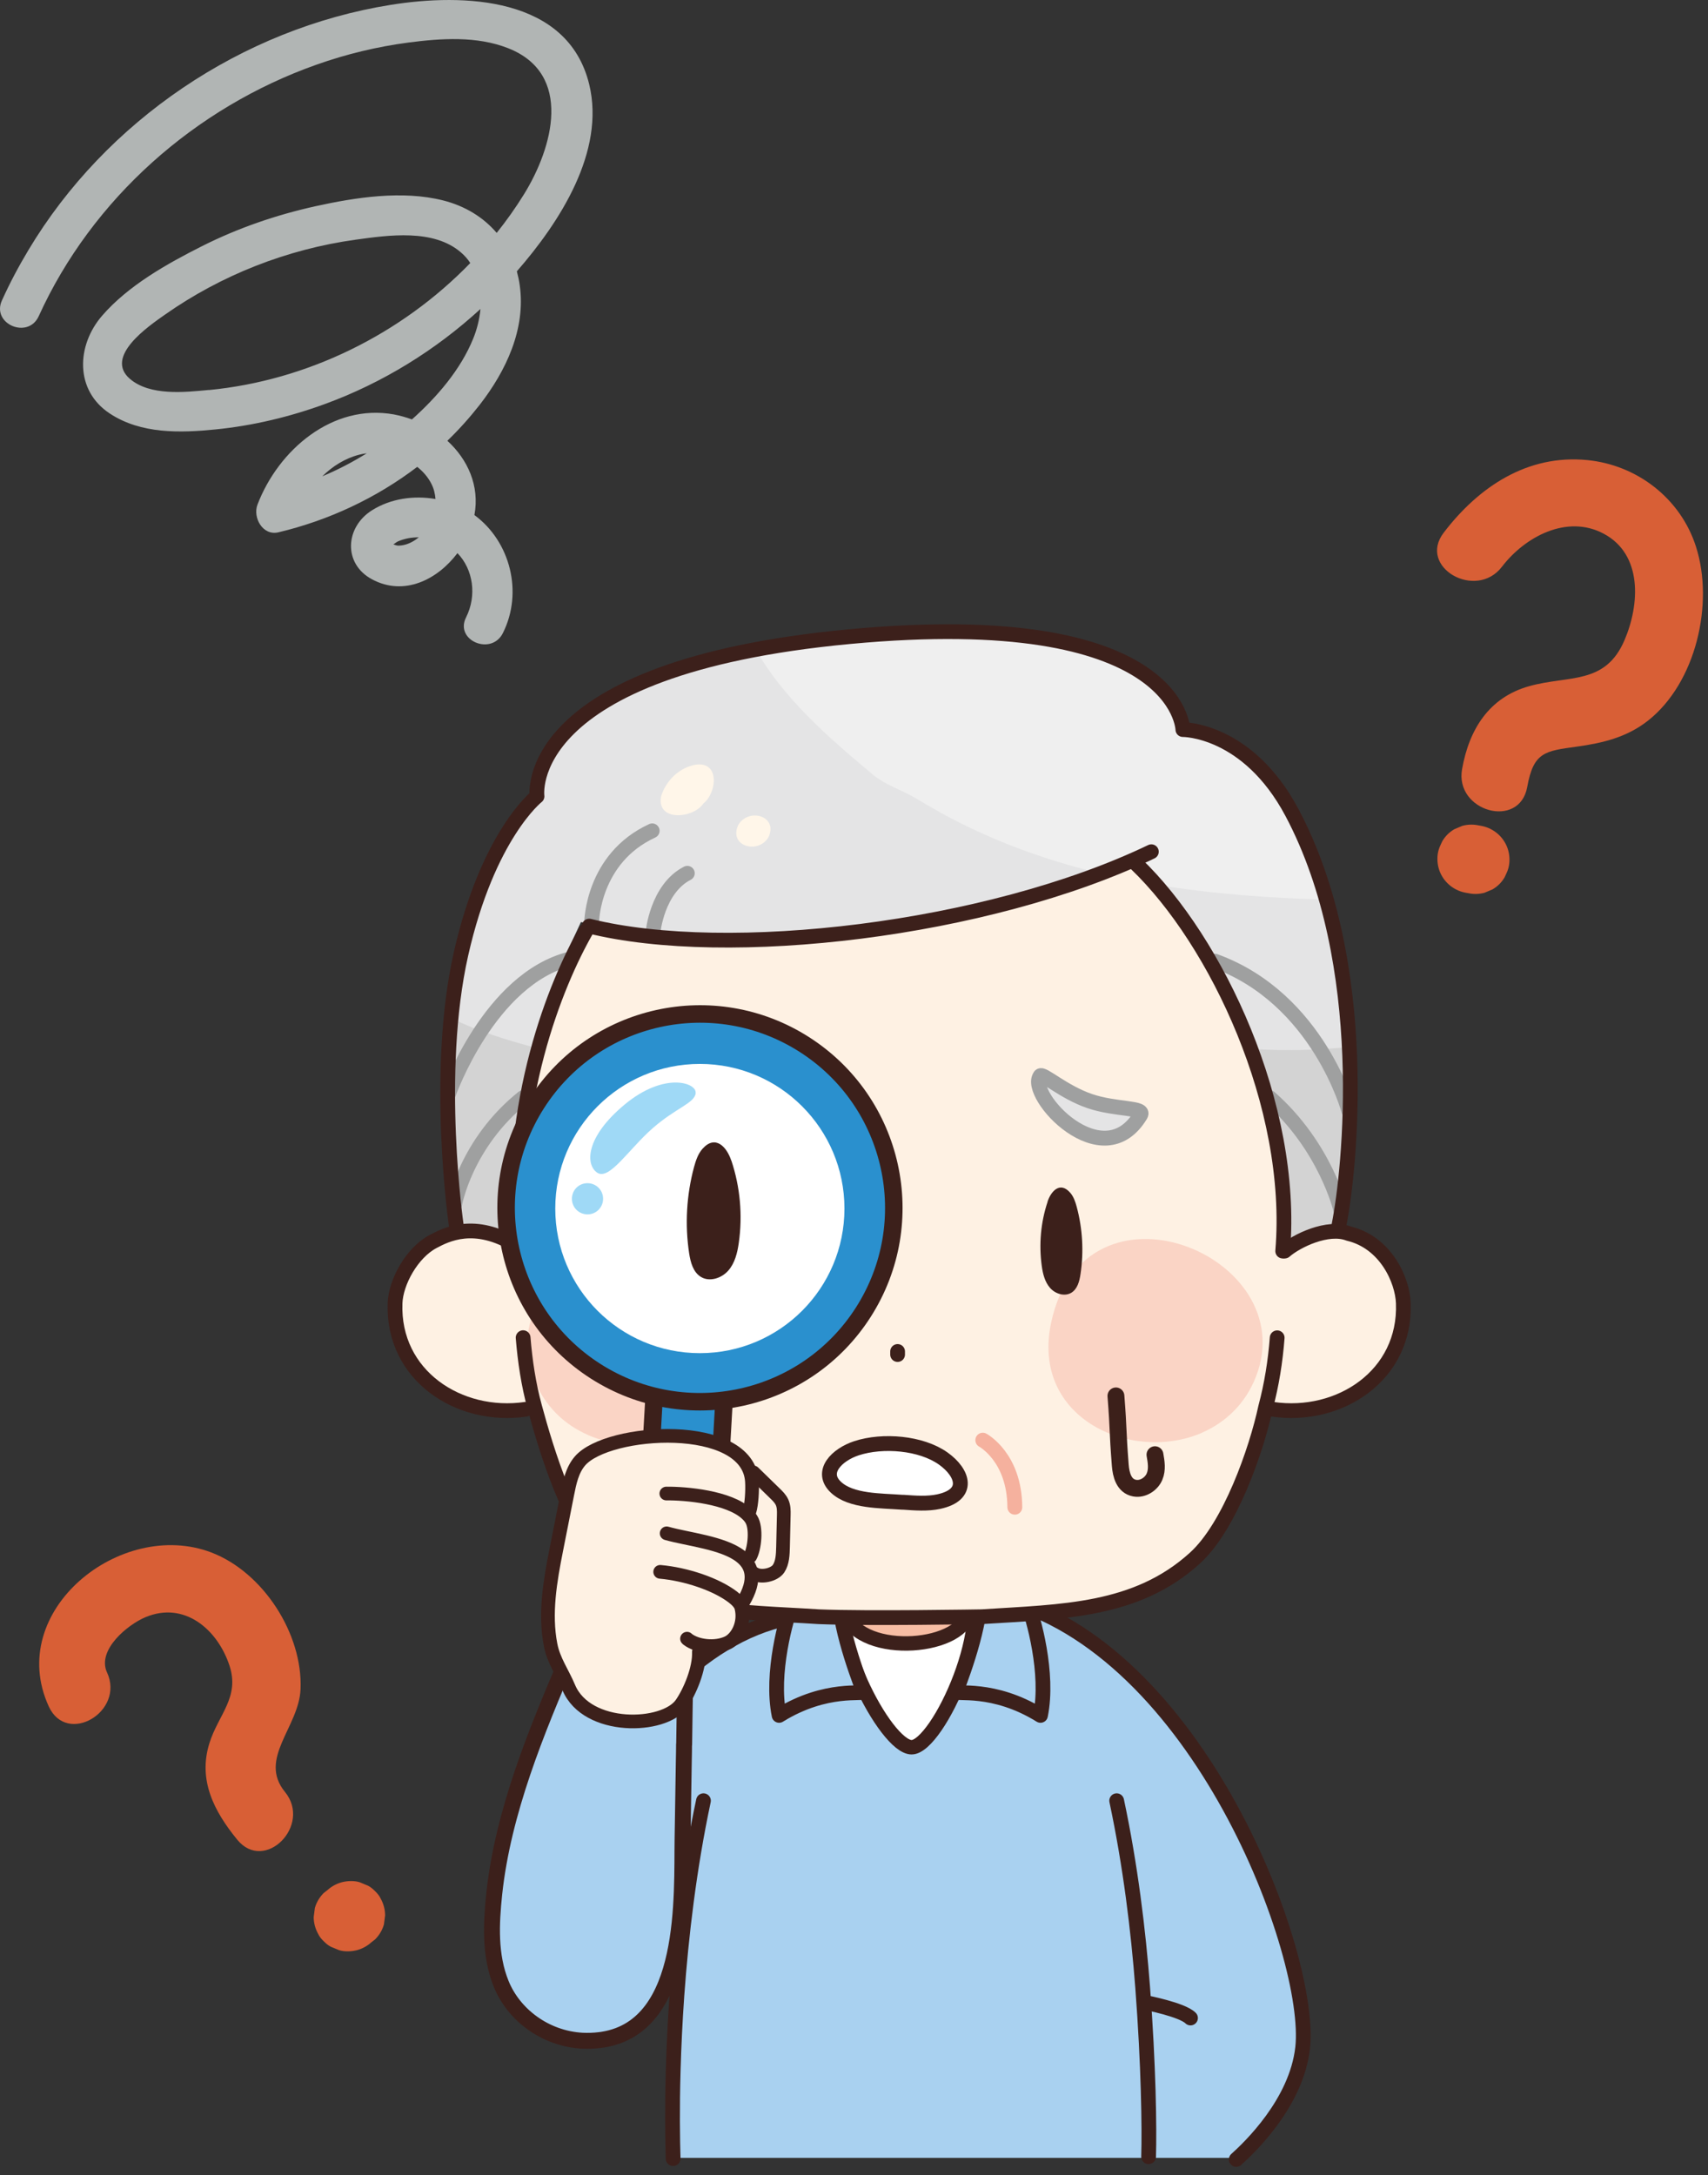 <svg height="205" viewBox="0 0 161 205" width="161" xmlns="http://www.w3.org/2000/svg"><rect x="0" y="0" width="161" height="205" fill="#333333" stroke="none"/><g fill="none" fill-rule="evenodd"><path d="m116.65 203.37h-53.33c-.05-1.67.35-17.06.45-20.78 0 0-8.65-6.68-9.12-12.59 6.56-10.72 11.9-14.97 16.92-16.73l13.21-.54 9.69-2.31c8.94 2.11 26.78 19.63 28.09 39.76.55 8.5-5.92 13.2-5.92 13.2z" fill="#a9d1f0" fill-rule="nonzero"/><path d="m66.31 169.71c-1.36 6.39-2.1 12.77-2.5 18.3-.18 2.55-.29 4.93-.35 7.04-.11 3.72-.06 6.64-.01 8.31v.08" stroke="#3c201b" stroke-linecap="round" stroke-linejoin="round" stroke-width="1.39"/><path d="m105.26 169.71c1.3 6.12 2.04 12.23 2.45 17.6.56 7.37.64 13.25.56 15.95" stroke="#3c201b" stroke-linecap="round" stroke-linejoin="round" stroke-width="1.39"/><path d="m116.53 203.52c1.27-1.14 5.68-5.34 6.26-10.52.96-8.66-9.77-37.78-28.68-42.44l-9.69 2.31" stroke="#3c201b" stroke-linecap="round" stroke-linejoin="round" stroke-width="1.39"/><path d="m108 188.74s3.43.66 4.22 1.45" stroke="#3c201b" stroke-linecap="round" stroke-linejoin="round" stroke-width="1.39"/><path d="m85.72 156.65-8.34-4.45c-8.48 0-16.16 7.06-21.52 16.49" stroke="#3c201b" stroke-linecap="round" stroke-linejoin="round" stroke-width="1.39"/><path d="m79.59 148.63c.98-2.49 9.12-3.43 11.44-.23 2.99 4.12-2.64 16.27-5.1 16.27s-8.27-11.11-6.33-16.04z" style="stroke:#3c201b;stroke-width:1.36;fill:#fff;fill-rule:nonzero;stroke-linecap:round;stroke-linejoin:round"/><path d="m91.27 151.75c-.06 3.64-10.04 4.56-11.59.37v-2.1h11.52l.06 1.73z" style="stroke:#3c201b;stroke-width:1.36;fill:#f7bda4;fill-rule:nonzero;stroke-linecap:round;stroke-linejoin:round"/><path d="m79.12 150.32c0-.44-4.31.43-4.46.79-.53 1.31-2.03 6.6-1.22 10.56 4.46-2.77 8.08-1.91 7.97-2.24-.03-.1-2.3-5.67-2.3-9.1z" style="stroke:#3c201b;stroke-width:1.39;fill:#a9d1f0;fill-rule:nonzero;stroke-linecap:round;stroke-linejoin:round"/><path d="m92.4 150.32c0-.44 4.31.43 4.46.79.53 1.31 2.03 6.6 1.22 10.56-4.46-2.77-8.08-1.91-7.97-2.24.03-.1 2.3-5.67 2.3-9.1z" style="stroke:#3c201b;stroke-width:1.39;fill:#a9d1f0;fill-rule:nonzero;stroke-linecap:round;stroke-linejoin:round"/><path d="m128.11 116.76c2.12 1.13 4.09 3.88 4.17 6.05.26 6.83-6.03 10.93-12.32 10.01l-.66-.18c-1.1 4.05-3.37 10.46-6.67 13.44-5.55 5.04-12.49 5.81-20.09 6.3h-.5c-2.18.06-11.83.32-14.88 0-7.62-.5-14.34-.63-19.96-5.73-3.3-2.99-5.71-9.97-6.81-14.03l-.85.19c-6.29.92-12.58-3.18-12.32-10.01.07-1.98 1.62-4.71 3.58-5.8 3.85-2.14 8.16.53 8.16.53s-1.59-34.92 15.27-35.68c0 0 46.33-2.38 47.57-1.43s4.63 9.09 5.68 13.95 4.85 13.8 3.61 23.6c0 0 4.06-2.79 7.01-1.22z" fill="#fef1e3" fill-rule="nonzero"/><path d="m55.43 135.24c-2.21-.96-4.1-2.7-5.11-5.31-4.42-11.44 16.2-19.79 19.32-5.05 1.92 9.05-7.62 13.21-14.21 10.37z" fill="#fad4c5" fill-rule="nonzero"/><path d="m113.29 135.03c2.21-.96 4.1-2.7 5.11-5.31 4.42-11.44-16.2-19.79-19.32-5.05-1.92 9.05 7.62 13.21 14.21 10.37z" fill="#fad4c5" fill-rule="nonzero"/><path d="m43.11 115.85c-1.27-15.03-1.32-27.27 3.57-35.71 1.9-3.28 3.7-4.49 3.7-4.49s-.5-11.51 20.44-14.36c28.03-3.82 37.77-.87 40.82 7.36 0 0 5.21 1.57 9.78 7.55 4.97 6.51 6.13 23.36 5.9 27.24-.19 3.24-.67 9.16-.95 12.35 0 0-4.13 1.57-5.33 2.06-.11-1.3.17-3.74 0-5.15-1.08-9.13-3.79-21.26-14.08-31.42-22.41 9.47-43.95 7.34-52.2 5.62-4.1 8.62-6.8 17.71-5.84 30.88-.6-.29-5.81-1.93-5.81-1.93z" fill="#e4e4e5" fill-rule="nonzero"/><path d="m117.99 98.85c1.73 4.93 2.56 9.7 3.05 13.85.17 1.41-.11 3.84 0 5.15 1.2-.49 5.33-2.06 5.33-2.06.29-3.19.77-9.11.95-12.35.05-.94.03-2.64-.12-4.77-3.04.31-6.14.4-9.22.18z" fill="#d3d3d3" fill-rule="nonzero"/><path d="m43.11 115.85s5.21 1.64 5.81 1.93c-.54-7.43.08-13.56 1.47-19.05-2.66-.74-5.31-1.51-7.83-2.77-.39 5.89-.07 12.55.55 19.88z" fill="#d3d3d3" fill-rule="nonzero"/><path d="m111.64 68.65c-3.03-8.19-12.69-11.15-40.39-7.42 2.6 4.55 6.66 8.12 10.82 11.6 1.29 1.15 2.86 1.57 4.3 2.43 5.67 3.48 11.64 5.72 17.77 7.15.94-.36 1.88-.74 2.83-1.13.7.69 1.36 1.39 1.99 2.09 5.32.89 10.72 1.27 16.13 1.42-.89-3.41-2.08-6.53-3.66-8.6-4.56-5.98-9.78-7.55-9.78-7.55z" fill="#efefef" fill-rule="nonzero"/><g stroke-linecap="round" stroke-linejoin="round"><path d="m42.88 113.47s1.02-5.71 6.41-10.03" stroke="#9fa0a0" stroke-width="1.36"/><path d="m42.31 103.06s3.81-10.79 11.43-12.7" stroke="#9fa0a0" stroke-width="1.36"/><path d="m126.37 114.04s-1.4-5.97-6.67-10.6" stroke="#9fa0a0" stroke-width="1.36"/><path d="m127.13 104.71s-2.83-10.59-12.6-14.14" stroke="#9fa0a0" stroke-width="1.36"/><path d="m48.73 117.41c-4-2.48-6.72-1.03-7.91-.4-1.99 1.05-3.51 3.82-3.58 5.8-.26 6.83 6.03 10.93 12.32 10.01" stroke="#3c201b" stroke-width="1.39"/><path d="m121.1 117.91c1.11-.97 4.06-2.41 6.03-1.65 3.49.83 5.07 4.38 5.15 6.55.26 6.83-6.03 10.93-12.32 10.01" stroke="#3c201b" stroke-width="1.39"/><path d="m120.39 126.08c-.17 2.22-.52 4.42-1.09 6.55-.86 4.02-3.37 11.24-6.67 14.22-5.55 5.04-12.49 5.03-20.09 5.52 0 0-10.74.19-15.37 0-7.62-.5-14.53-.23-20.15-5.33-3.3-2.99-5.52-10.37-6.62-14.43-.58-2.12-.91-4.33-1.09-6.54" stroke="#3c201b" stroke-width="1.39"/><path d="m43.01 115.5s-2.09-14.35.44-25.58c2.54-11.24 7.17-14.87 7.17-14.87s-1.71-12.13 29.46-15.05 31.42 8.76 31.42 8.76 6.09-.06 10.28 7.81c7.6 14.29 5.44 33.87 4.44 38.87" stroke="#3c201b" stroke-width="1.39"/><path d="m55.25 87.71c-2.86 5-7.41 16.11-6.27 29.82" stroke="#3c201b" stroke-width="1.39"/><path d="m120.91 117.91c1.14-13.71-6.25-29.25-13.81-36.49" stroke="#3c201b" stroke-width="1.39"/><path d="m55.77 86.93s.06-6.03 5.71-8.63" stroke="#9fa0a0" stroke-width="1.39"/><path d="m61.55 87.89s.38-4.13 3.24-5.59" stroke="#9fa0a0" stroke-width="1.39"/><path d="m108.53 80.27c-15.49 7.43-39.98 10.25-52.99 7.01" stroke="#3c201b" stroke-width="1.39"/></g><path d="m98.75 113.26c-.65 1.94-.83 4.03-.55 6.06.1.74.29 1.5.78 2.06s1.36.84 2 .46c.58-.35.77-1.08.87-1.75.32-2.11.2-4.29-.36-6.36-.13-.48-.29-.96-.62-1.33-.95-1.08-1.8-.14-2.13.86z" fill="#3c201b" fill-rule="nonzero"/><path d="m84.61 127.37v.29" stroke="#3c201b" stroke-linecap="round" stroke-linejoin="round" stroke-width="1.39"/><path d="m65.57 72.07c2.28-.34 2.03 2.62.73 3.66-.95 1.42-4.41 1.73-3.99-.66.46-1.5 1.7-2.72 3.26-3z" fill="#fff6e9" fill-rule="nonzero"/><path d="m69.6 77.73c1-1.64 3.79-.81 2.83 1.19-1 1.64-3.79.81-2.83-1.19z" fill="#fff6e9" fill-rule="nonzero"/><path d="m63.84 151.43c-1.82-.1-3.21-1.66-3.11-3.48l.91-16c.1-1.82 1.66-3.21 3.48-3.11 1.82.1 3.21 1.66 3.11 3.48l-.91 16c-.1 1.82-1.66 3.21-3.48 3.11z" style="stroke:#3c201b;stroke-width:1.65;fill:#2a90ce;fill-rule:nonzero;stroke-linecap:round;stroke-linejoin:round"/><circle cx="65.971" cy="113.891" r="18.27" style="stroke:#3c201b;stroke-width:1.65;fill:#2a90ce;fill-rule:nonzero;stroke-linecap:round;stroke-linejoin:round" transform="matrix(.538 -.843 .843 .538 -65.523 108.176)"/><circle cx="65.97" cy="113.9" fill="#fff" fill-rule="nonzero" r="13.63"/><path d="m65.57 103.02c.13-.97-2.93-2.04-6.68 1.07s-3.71 5.71-2.58 6.44 2.96-2.22 5.19-4.18 3.94-2.35 4.08-3.32z" fill="#9fd9f6" fill-rule="nonzero"/><path d="m56.85 112.96c.01.81-.63 1.48-1.45 1.49-.81.01-1.48-.63-1.49-1.45s.63-1.48 1.45-1.49c.81-.01 1.48.63 1.49 1.45z" fill="#9fd9f6" fill-rule="nonzero"/><path d="m68.94 109.38c.83 2.48 1.07 5.16.7 7.75-.13.94-.37 1.92-1 2.63s-1.75 1.08-2.56.59c-.74-.44-.99-1.38-1.12-2.23-.41-2.7-.25-5.49.46-8.13.17-.61.37-1.23.79-1.71 1.22-1.38 2.3-.18 2.72 1.1z" fill="#3c201b" fill-rule="nonzero"/><path d="m64.48 164.41c0 .47-.01.94-.02 1.41-.04 2.49-.08 4.98-.12 7.46-.09 5.29.59 17.62-7.47 18.94-.12.02-.24.04-.36.05-.54.07-1.08.08-1.6.06-3.55-.19-6.5-2.47-7.67-5.36-1.09-2.69-.95-5.65-.65-8.5.83-7.72 3.97-15.31 7.04-22.45 4.07.67 6.89 1.39 10.96 2.06-.04 2.11-.07 4.22-.1 6.33z" style="stroke:#3c201b;stroke-width:1.5;fill:#a9d1f0;fill-rule:nonzero;stroke-linecap:round;stroke-linejoin:round"/><path d="m69.11 150.53c.42.33.7.65.78.97.38 1.51-.41 2.92-1.3 3.33-1.21.55-2.9.32-3.74-.32l1.02 1.18c.09 2.21-1.18 4.1-1.97 5.34-1.13 1.76-5.69 1.57-7.69.6-.94-.46-2.24-1.97-2.82-2.84-2.52-3.78-1.79-8.52-.96-12.72.34-1.74.69-3.47 1.03-5.21.22-1.12.47-2.29 1.2-3.15 2.62-3.05 15.88-3.87 16.21 1.95.63.08 2.94 1.27 2.74 1.9 0 0 .39 3.99.5 4.18.5.8-.98 2.14-1.4 2.9l-1.49-.2c-.16 1.01-.32 2.03-1.17 2.59l-.94-.48z" fill="#fef1e3" fill-rule="nonzero"/><path d="m70.61 142.54s.03-.07.04-.12c.2-.63.28-1.93.23-2.78-.33-5.82-13.59-5-16.21-1.95-.74.86-.98 2.03-1.2 3.15-.34 1.74-.69 3.47-1.03 5.21-.58 2.93-1.12 6.01-.54 8.98.29 1.49 1.13 2.62 1.71 4.01 1.72 4.09 9 3.86 10.62 1.54.8-1.15 1.71-3.31 1.65-4.9" stroke="#3c201b" stroke-linecap="round" stroke-linejoin="round" stroke-width="1.29"/><path d="m62.81 140.76c1.84-.02 5.91.34 7.59 1.92.17.16.32.33.43.52.5.8.31 2.72-.11 3.48" stroke="#3c201b" stroke-linecap="round" stroke-linejoin="round" stroke-width="1.29"/><path d="m62.84 144.51c2.01.57 5.3.88 6.96 2.16 1.13.87 1.52 2.19.24 4.34" stroke="#3c201b" stroke-linecap="round" stroke-linejoin="round" stroke-width="1.29"/><path d="m62.23 148.14c2.44.22 5.27 1.16 6.87 2.39.42.33.7.65.78.97.38 1.51-.41 2.92-1.3 3.33-1.21.55-2.9.32-3.74-.32-.03-.02-.06-.04-.08-.07" stroke="#3c201b" stroke-linecap="round" stroke-linejoin="round" stroke-width="1.29"/><path d="m71.02 138.77c.68.66 1.35 1.32 2.03 1.98.26.25.52.51.67.84.17.38.17.79.16 1.19-.02 1-.05 2.01-.07 3.01-.02.72-.04 1.47-.42 2.05s-1.66.89-2.29.47" stroke="#3c201b" stroke-linecap="round" stroke-linejoin="round" stroke-width="1.29"/><path d="m44.72 48.54c.51-2.75-.63-5.24-2.55-7 1.09-1.05 2.11-2.19 3.05-3.39 2.47-3.18 4.36-7.14 3.77-11.27-.06-.45-.16-.89-.27-1.31 4.05-4.64 8.35-11.29 6.82-17.62-2.02-8.29-11.87-8.59-18.72-7.49-14.01 2.24-26.84 10.92-34.13 23.09-.93 1.55-1.77 3.13-2.51 4.77-1 2.21 2.46 3.69 3.47 1.48 5.03-11.07 14.75-19.66 26.17-23.7 2.82-1 5.72-1.7 8.68-2.09 3.08-.4 6.44-.63 9.39.53 6.17 2.42 4.21 9.41 1.49 13.79-.78 1.26-1.64 2.47-2.56 3.62-1.26-1.48-2.99-2.54-5.05-3.06-3.84-.97-8.24-.29-12.05.55-3.7.82-7.31 2.06-10.7 3.77-3.31 1.67-6.94 3.71-9.39 6.54-2.43 2.8-2.6 7.05.73 9.23 2.94 1.93 6.62 1.83 9.98 1.49 3.5-.35 6.97-1.18 10.28-2.39 5.42-1.98 10.42-5.06 14.67-8.96-.09.97-.33 1.92-.68 2.78-1.19 2.94-3.42 5.52-5.78 7.63-.55-.2-1.12-.36-1.69-.47-5.8-1.05-10.9 3.35-12.87 8.5-.46 1.21.49 2.96 1.97 2.61 4.75-1.13 9.23-3.23 13.09-6.17.55.44 1.02.97 1.34 1.61.23.45.34.93.38 1.42-2.04-.35-4.21-.05-5.98 1.06-2.54 1.59-2.75 5.04 0 6.51 3.02 1.62 6.17.03 8.05-2.47 1.48 1.53 1.85 3.99.81 6.06-1.09 2.17 2.38 3.64 3.47 1.48 1.94-3.86.68-8.65-2.66-11.11zm-25.02-11.79c-2.28.22-5.55.58-7.45-1.04-2.46-2.1 1.77-4.98 3.29-6.05 5.32-3.74 11.54-6.18 17.98-7.07 3.11-.43 7.34-1.04 9.93 1.2.35.3.64.63.88 1-6.48 6.69-15.32 11.07-24.64 11.97zm10.68 8.14c.97-.95 2.13-1.69 3.49-2.04.23-.06.47-.1.7-.13-1.33.83-2.73 1.56-4.19 2.17zm7.12 6.53c-.09 0-.26-.06-.42-.11.16-.11.33-.24.42-.28.31-.14.64-.23.97-.3.34-.06.67-.09 1.01-.09-.2.16-.41.31-.64.43-.4.22-.89.37-1.36.35z" fill="#b1b5b4" fill-rule="nonzero"/><path d="m105.19 131.56c.27 3.46.14 3.08.41 6.54.07.88.33 1.96 1.35 2.15.8.15 1.61-.42 1.88-1.09.28-.66.16-1.38.04-2.06" stroke="#3c201a" stroke-linecap="round" stroke-linejoin="round" stroke-width="1.59"/><path d="m92.64 135.73s2.99 1.59 3.02 6.32" stroke="#f5b19e" stroke-linecap="round" stroke-linejoin="round" stroke-width="1.4"/><path d="m98.05 101.4c.23-.3 2.18 1.52 4.66 2.37s5.26.56 4.8 1.32c-3.56 5.92-10.78-1.92-9.46-3.68z" style="stroke:#9fa0a0;stroke-width:1.4;fill:#e4e4e5;fill-rule:nonzero;stroke-linecap:round;stroke-linejoin:round"/><path d="m85.04 141.58h.11c1.12.08 2.27.17 3.34-.06 2.96-.64 2.32-2.71.42-4.06-2.08-1.48-5.69-1.78-8.17-.97-1.84.6-3.49 2.23-1.94 3.68 1.43 1.34 4.22 1.26 6.23 1.41z" style="stroke:#3c201b;stroke-width:1.4;fill:#fff;fill-rule:nonzero;stroke-linecap:round;stroke-linejoin:round"/><path d="m141.58 53.41c2.16-2.82 6.12-4.96 9.59-3.11 3.69 1.97 3.39 6.68 1.97 10.01-1.82 4.28-5.26 3.31-9 4.36-3.79 1.06-5.66 4.09-6.32 7.81-.72 4 5.41 5.72 6.14 1.69.59-3.3 1.68-3.39 4.66-3.8 2.46-.34 4.72-.88 6.71-2.44 4.53-3.56 6.26-11.03 4.54-16.4-1.45-4.55-5.55-7.71-10.26-8.17-5.64-.55-10.23 2.53-13.52 6.84-2.49 3.25 3.04 6.42 5.49 3.21z" fill="#d85f36" fill-rule="nonzero"/><path d="m135.95 79.29c-.12.27-.26.53-.34.81-.16.54-.15 1.18 0 1.72.3 1.09 1.17 1.95 2.26 2.25.27.07.64.15.95.12.33-.03.65-.09.97-.13l-.85.11s.08-.01.12 0l-.85-.11h.03l-.76-.32h.01l-.64-.5-.5-.64v.01l-.32-.76v.01l-.11-.85v.02l.11-.85s0 .03-.01.04l.32-.76c-.23.38-.36.77-.38 1.19-.09.42-.08.85.06 1.27.1.41.29.77.57 1.08.22.35.52.62.89.82l.76.32c.56.15 1.13.15 1.69 0l.76-.32c.48-.28.86-.66 1.14-1.14.12-.27.26-.53.34-.81.16-.54.15-1.18 0-1.72-.3-1.09-1.17-1.95-2.26-2.25-.27-.07-.64-.15-.95-.12-.33.03-.65.09-.97.13l.85-.11s-.08.01-.12 0l.85.11s-.02 0-.03 0l.76.32s0 0-.01 0l.64.5.5.64s0 0 0-.01l.32.76s0 0 0-.01l.11.85s0-.01 0-.02l-.11.85s0-.03.01-.04l-.32.76c.23-.38.36-.77.38-1.19.09-.42.08-.85-.06-1.27-.1-.41-.29-.77-.57-1.08-.22-.35-.52-.62-.89-.82l-.76-.32c-.56-.15-1.13-.15-1.69 0l-.76.32c-.48.28-.86.66-1.14 1.14z" fill="#d85f36" fill-rule="nonzero"/><path d="m10.09 157.63c-.98-2.13 1.95-4.52 3.63-5.22 3.64-1.52 6.77 1.12 7.91 4.56.99 3-1.05 4.62-1.89 7.32-1.09 3.48.44 6.42 2.62 9.09 2.59 3.17 7.07-1.35 4.5-4.5-2.56-3.13 1.32-6.1 1.47-9.68.22-5.22-3.53-11.03-8.42-12.89-8.51-3.23-19.45 5.5-15.31 14.52 1.71 3.72 7.19.49 5.49-3.21z" fill="#d85f36" fill-rule="nonzero"/><path d="m30 182.28c.12.26.32.49.53.69.19.19.41.38.65.5.04.02.73.31.77.32.52.17 1.2.14 1.72 0s1.05-.44 1.43-.83c.25-.26.43-.56.64-.84l-.5.64s.02-.03.04-.04l-.64.5s.01 0 .02-.01l-.76.32h.02l-.85.11h.01l-.85-.11s-.76-.32-.76-.32h.01l-.64-.5s.01 0 .02.02l-.5-.64s.01.02.02.04c.2.37.47.67.82.89.31.28.67.47 1.08.57.42.13.85.15 1.27.06.42-.02.82-.15 1.18-.38l.64-.5c.39-.4.67-.87.82-1.4l.11-.85c0-.57-.15-1.11-.43-1.61-.12-.26-.32-.49-.53-.69-.19-.19-.41-.38-.65-.5-.04-.02-.73-.31-.77-.32-.52-.17-1.2-.14-1.72 0s-1.05.44-1.43.83c-.25.26-.43.56-.64.84l.5-.64s-.02.03-.04.04l.64-.5s-.01 0-.02.01l.76-.32s-.01 0-.02 0l.85-.11s0 0-.01 0l.85.11s.76.32.76.32 0 0-.01 0l.64.5s-.01 0-.02-.02l.5.64s-.01-.02-.02-.04c-.2-.37-.47-.67-.82-.89-.31-.28-.67-.47-1.08-.57-.42-.13-.85-.15-1.27-.06-.42.02-.82.15-1.18.38l-.64.5c-.39.4-.67.87-.82 1.4l-.11.85c0 .57.15 1.11.43 1.61z" fill="#d85f36" fill-rule="nonzero"/></g></svg>